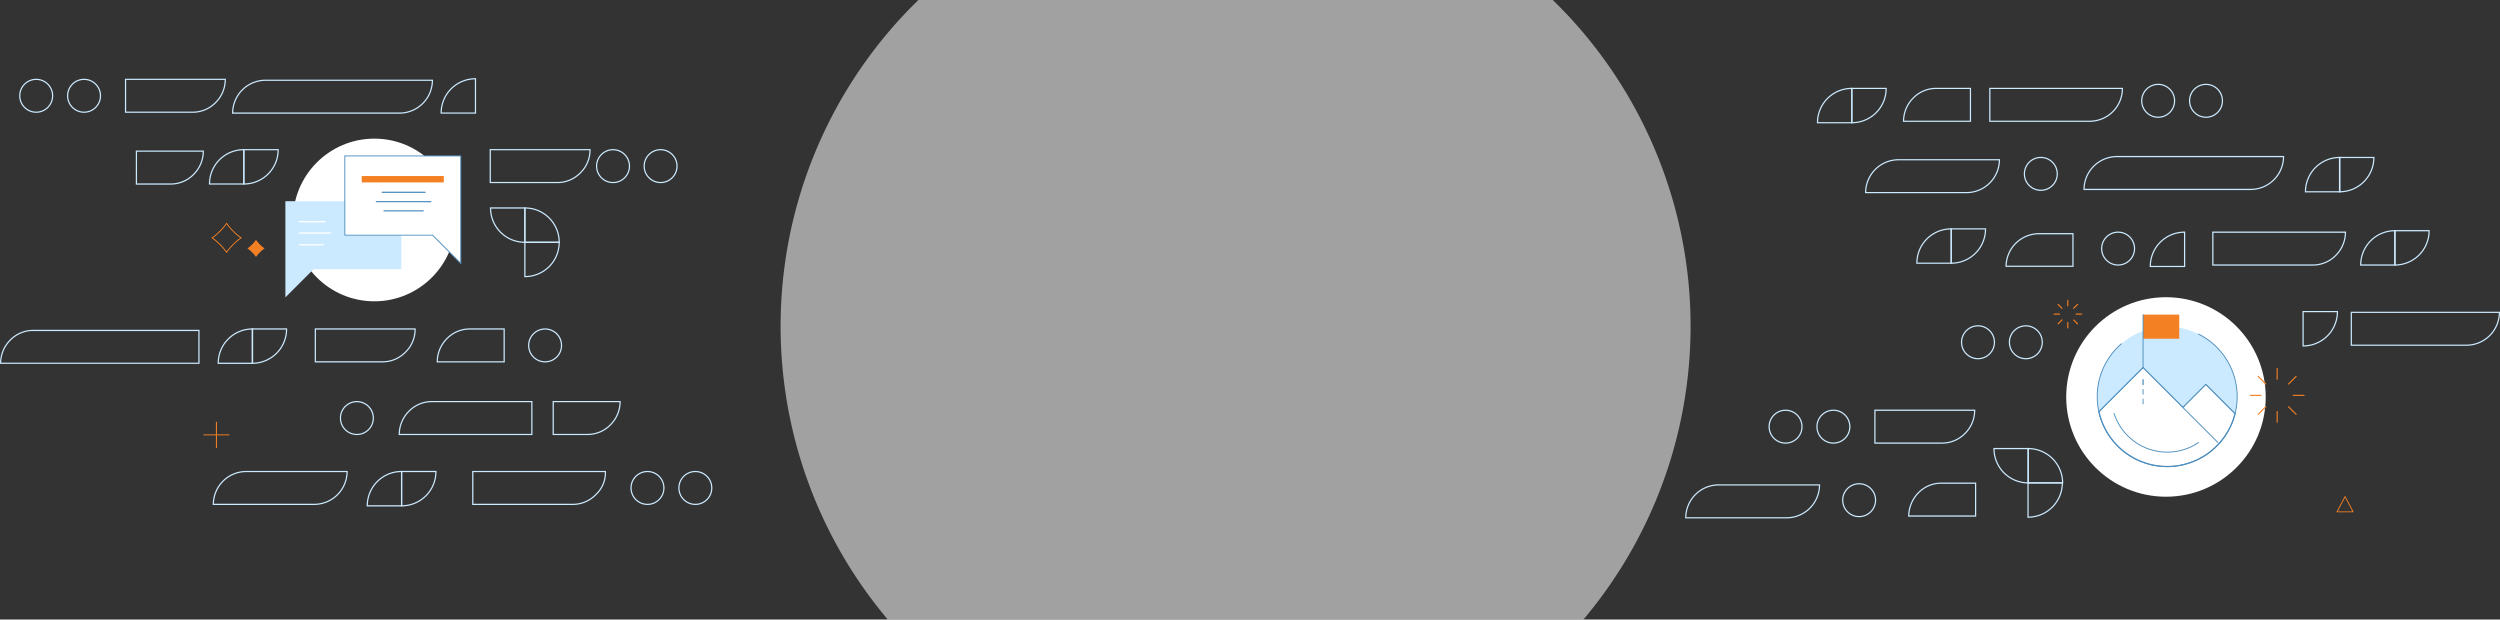<svg id="Layer_1" data-name="Layer 1" xmlns="http://www.w3.org/2000/svg" viewBox="0 0 2039.81 505.48"><rect x="0" y="0" width="2039.81" height="505.48" fill="#333333" stroke="none"/><defs><style>.cls-1,.cls-12,.cls-14,.cls-6{fill:#fff;}.cls-1{opacity:0.54;}.cls-10,.cls-11,.cls-13,.cls-2,.cls-3,.cls-4,.cls-8,.cls-9{fill:none;}.cls-2{stroke:#cceaff;}.cls-10,.cls-12,.cls-13,.cls-14,.cls-2,.cls-4,.cls-8,.cls-9{stroke-miterlimit:10;}.cls-11,.cls-3,.cls-4{stroke:#f48024;}.cls-11,.cls-12,.cls-13,.cls-14,.cls-3,.cls-8,.cls-9{stroke-linecap:round;}.cls-11,.cls-3{stroke-linejoin:round;}.cls-10,.cls-13,.cls-14,.cls-3,.cls-4{stroke-width:0.75px;}.cls-5{fill:#f48024;}.cls-7{fill:#cceaff;}.cls-8{stroke:#fff;}.cls-10,.cls-12,.cls-13,.cls-14,.cls-9{stroke:#4c8dbd;}.cls-11{stroke-width:0.92px;}.cls-12{stroke-width:1.01px;}</style></defs><title>pattern_1</title><path class="cls-1" d="M407-132.48H-110.6A371.24,371.24,0,0,0-135.6,373H432A371.24,371.24,0,0,0,407-132.48Z" transform="translate(859.95 132.48)"/><path class="cls-2" d="M794.78,233.52a28.11,28.11,0,0,1,28.22,28H794.78v-28Z" transform="translate(859.95 132.48)"/><path class="cls-2" d="M822.77,261.51a28.06,28.06,0,0,1-28,28v-28h28Z" transform="translate(859.95 132.48)"/><path class="cls-2" d="M795,261.51a27.91,27.91,0,0,1-28-28h28v28Z" transform="translate(859.95 132.48)"/><path class="cls-2" d="M-661-10.35a27.91,27.91,0,0,0-28,28h28v-28Z" transform="translate(859.95 132.48)"/><path class="cls-2" d="M-661,17.64a27.91,27.91,0,0,0,28-28h-28v28Z" transform="translate(859.95 132.48)"/><path class="cls-2" d="M1094.21,55.77a27.91,27.91,0,0,0-28,28h28v-28Z" transform="translate(859.95 132.48)"/><path class="cls-2" d="M1094,83.76a27.91,27.91,0,0,0,28-28h-28v28Z" transform="translate(859.95 132.48)"/><path class="cls-2" d="M651-60.35a27.91,27.91,0,0,0-28,28h28v-28Z" transform="translate(859.95 132.48)"/><path class="cls-2" d="M651-32.36a27.91,27.91,0,0,0,28-28H651v28Z" transform="translate(859.95 132.48)"/><path class="cls-2" d="M-532.28,252.24a27.91,27.91,0,0,0-28,28h28v-28Z" transform="translate(859.95 132.48)"/><path class="cls-2" d="M922.52,56.95a27.91,27.91,0,0,0-28,28h28v-28Z" transform="translate(859.95 132.48)"/><path class="cls-2" d="M-472-68.21a27.91,27.91,0,0,0-28,28h28v-28Z" transform="translate(859.95 132.48)"/><path class="cls-2" d="M-532.28,280.23a27.91,27.91,0,0,0,28-28h-28v28Z" transform="translate(859.95 132.48)"/><path class="cls-2" d="M1019.2,149.77a27.91,27.91,0,0,0,28-28h-28v28Z" transform="translate(859.95 132.48)"/><path class="cls-2" d="M1049.16-4a27.91,27.91,0,0,0-28,28h28V-4Z" transform="translate(859.95 132.48)"/><path class="cls-2" d="M1048.93,24a27.91,27.91,0,0,0,28-28h-28V24Z" transform="translate(859.95 132.48)"/><path class="cls-2" d="M-653.89,135.94a27.91,27.91,0,0,0-28,28h28v-28Z" transform="translate(859.95 132.48)"/><path class="cls-2" d="M-654.13,163.93a27.91,27.91,0,0,0,28-28h-28v28Z" transform="translate(859.95 132.48)"/><path class="cls-2" d="M-503.16,162.76h54.57V135.94h-28a26,26,0,0,0-18.82,8A26.71,26.71,0,0,0-503.16,162.76Z" transform="translate(859.95 132.48)"/><path class="cls-2" d="M776.85,84.78h54.57V58.2h-28A26.91,26.91,0,0,0,776.85,84.78Z" transform="translate(859.95 132.48)"/><path class="cls-2" d="M542.09,263.16h0A26.9,26.9,0,0,0,515.51,290h82.55a26.9,26.9,0,0,0,26.58-26.81H542.09Z" transform="translate(859.95 132.48)"/><path class="cls-2" d="M-659.29,252.24h0a26.9,26.9,0,0,0-26.58,26.81h82.55a26.9,26.9,0,0,0,26.58-26.81h-82.55Z" transform="translate(859.95 132.48)"/><path class="cls-2" d="M-694.08-9.15h-54.57V17.67h28a26,26,0,0,0,18.82-8A26.71,26.71,0,0,0-694.08-9.15Z" transform="translate(859.95 132.48)"/><path class="cls-2" d="M-378.56-10.35h-81.38V16.46h54.8a26,26,0,0,0,18.82-8A25.75,25.75,0,0,0-378.56-10.35Z" transform="translate(859.95 132.48)"/><path class="cls-2" d="M-521.27,135.94h-81.38v26.81h54.8a26,26,0,0,0,18.82-8A25.75,25.75,0,0,0-521.27,135.94Z" transform="translate(859.95 132.48)"/><path class="cls-2" d="M751.22,202.24H669.84v26.81h54.8a26,26,0,0,0,18.82-8A26.3,26.3,0,0,0,751.22,202.24Z" transform="translate(859.95 132.48)"/><path class="cls-2" d="M1053.76,56.95H945.57V83.76h81.61a26,26,0,0,0,18.82-8A26.71,26.71,0,0,0,1053.76,56.95Z" transform="translate(859.95 132.48)"/><path class="cls-2" d="M-366,252.24H-474.19v26.81h81.61a26,26,0,0,0,18.82-8A24.18,24.18,0,0,0-366,252.24Z" transform="translate(859.95 132.48)"/><path class="cls-2" d="M-354,195.21h-54.57V222h28a26,26,0,0,0,18.82-8A26.71,26.71,0,0,0-354,195.21Z" transform="translate(859.95 132.48)"/><path class="cls-2" d="M-534.18,222H-426V195.21h-81.61a26,26,0,0,0-18.82,8A26.71,26.71,0,0,0-534.18,222Z" transform="translate(859.95 132.48)"/><path class="cls-2" d="M-859.45,163.93h161.82V137.12H-832.88a26,26,0,0,0-18.82,8A26.71,26.71,0,0,0-859.45,163.93Z" transform="translate(859.95 132.48)"/><path class="cls-2" d="M693.21-33.54h54.57V-60.35h-28a26,26,0,0,0-18.82,8A26.71,26.71,0,0,0,693.21-33.54Z" transform="translate(859.95 132.48)"/><path class="cls-2" d="M871.78-60.35H763.59v26.81H845.2A26.75,26.75,0,0,0,871.78-60.35Z" transform="translate(859.95 132.48)"/><path class="cls-2" d="M1179.36,122.37H1058.54v26.81h94.24A26.9,26.9,0,0,0,1179.36,122.37Z" transform="translate(859.95 132.48)"/><path class="cls-2" d="M867.06-4.73h0a26.9,26.9,0,0,0-26.58,26.81H976.67a26.9,26.9,0,0,0,26.58-26.81H867.06Z" transform="translate(859.95 132.48)"/><path class="cls-2" d="M-643.55-67h0a26.9,26.9,0,0,0-26.58,26.81h136.41A26.9,26.9,0,0,0-507.13-67H-643.55Z" transform="translate(859.95 132.48)"/><circle class="cls-2" cx="444.76" cy="281.83" r="13.41"/><path class="cls-2" d="M697.42,288.56H752V261.75H724a26,26,0,0,0-18.82,8A27.75,27.75,0,0,0,697.42,288.56Z" transform="translate(859.95 132.48)"/><circle class="cls-2" cx="1516.91" cy="408.11" r="13.41"/><circle class="cls-2" cx="539" cy="135.54" r="13.41"/><circle class="cls-2" cx="500.19" cy="135.54" r="13.41"/><circle class="cls-2" cx="1665.16" cy="141.86" r="13.41"/><circle class="cls-2" cx="1728.21" cy="202.83" r="13.41"/><circle class="cls-2" cx="528.29" cy="398.13" r="13.41"/><circle class="cls-2" cx="567.34" cy="398.13" r="13.41"/><circle class="cls-2" cx="1456.88" cy="348.13" r="13.41"/><circle class="cls-2" cx="1495.92" cy="348.13" r="13.41"/><path class="cls-2" d="M-676.13-67.74h-81.38v26.81h54.8a26,26,0,0,0,18.82-8A26.71,26.71,0,0,0-676.13-67.74Z" transform="translate(859.95 132.48)"/><circle class="cls-2" cx="29.53" cy="78.15" r="13.41"/><circle class="cls-2" cx="68.58" cy="78.15" r="13.41"/><circle class="cls-2" cx="1613.89" cy="279.26" r="13.41"/><circle class="cls-2" cx="1652.93" cy="279.26" r="13.41"/><circle class="cls-2" cx="291.19" cy="341.1" r="13.41"/><path class="cls-2" d="M-431.69,37.21a27.91,27.91,0,0,1,28,28h-28v-28Z" transform="translate(859.95 132.48)"/><path class="cls-2" d="M-403.7,65.2a27.91,27.91,0,0,1-28,28v-28h28Z" transform="translate(859.95 132.48)"/><path class="cls-2" d="M-431.69,65.2a27.91,27.91,0,0,1-28-28h28v28Z" transform="translate(859.95 132.48)"/><path class="cls-2" d="M732.08,54.28a27.91,27.91,0,0,0-28,28h28v-28h0Z" transform="translate(859.95 132.48)"/><path class="cls-2" d="M732.08,82.27a27.91,27.91,0,0,0,28-28h-28v28Z" transform="translate(859.95 132.48)"/><path class="cls-2" d="M688.86-2.14h0a26.9,26.9,0,0,0-26.58,26.81h82.55A26.9,26.9,0,0,0,771.42-2.14H688.86Z" transform="translate(859.95 132.48)"/><circle class="cls-2" cx="1760.89" cy="82.25" r="13.41"/><circle class="cls-2" cx="1799.93" cy="82.25" r="13.41"/><polygon class="cls-3" points="1906.82 417.62 1913.39 405.17 1919.97 417.62 1906.82 417.62"/><path class="cls-4" d="M-686.89,61.59A45.25,45.25,0,0,1-680.48,67a45.25,45.25,0,0,1,5.41,6.41A45.22,45.22,0,0,1-669.65,67a45.22,45.22,0,0,1,6.41-5.41,45.25,45.25,0,0,1-6.41-5.41,45.21,45.21,0,0,1-5.41-6.41,45.25,45.25,0,0,1-5.41,6.41A45.22,45.22,0,0,1-686.89,61.59Z" transform="translate(859.95 132.48)"/><path class="cls-5" d="M-658.06,70.2a26.72,26.72,0,0,1,3.79,3.2,26.72,26.72,0,0,1,3.2,3.79,26.7,26.7,0,0,1,3.2-3.79,26.7,26.7,0,0,1,3.79-3.2,26.72,26.72,0,0,1-3.79-3.2,26.7,26.7,0,0,1-3.2-3.79,26.72,26.72,0,0,1-3.2,3.79A26.7,26.7,0,0,1-658.06,70.2Z" transform="translate(859.95 132.48)"/><circle class="cls-6" cx="305.44" cy="179.48" r="66.36"/><polygon class="cls-7" points="327.48 164.19 232.85 164.19 232.85 242.63 255.91 219.57 327.48 219.57 327.48 164.19"/><line class="cls-8" x1="265.3" y1="180.9" x2="244.41" y2="180.9"/><line class="cls-8" x1="269.79" y1="190.14" x2="244.41" y2="190.14"/><line class="cls-8" x1="263.87" y1="199.77" x2="244.41" y2="199.77"/><polygon class="cls-6" points="281.35 127.25 375.98 127.25 375.98 214.95 352.91 191.88 281.35 191.88 281.35 127.25"/><line class="cls-9" x1="346.81" y1="156.9" x2="311.86" y2="156.9"/><line class="cls-9" x1="351.55" y1="164.54" x2="307.07" y2="164.54"/><line class="cls-9" x1="345.3" y1="172.04" x2="313.31" y2="172.04"/><rect class="cls-5" x="295.16" y="143.63" width="66.94" height="5.2"/><polygon class="cls-10" points="281.35 127.25 375.98 127.25 375.98 214.95 352.91 191.88 281.35 191.88 281.35 127.25"/><line class="cls-3" x1="176.58" y1="365.1" x2="176.58" y2="344.53"/><line class="cls-3" x1="166.3" y1="354.82" x2="186.87" y2="354.82"/><line class="cls-3" x1="176.58" y1="365.1" x2="176.58" y2="344.53"/><circle class="cls-6" cx="1767.26" cy="323.89" r="81.39"/><line class="cls-11" x1="1857.99" y1="300.71" x2="1857.99" y2="309.45"/><line class="cls-11" x1="1857.99" y1="335.73" x2="1857.99" y2="344.47"/><line class="cls-11" x1="1879.87" y1="322.59" x2="1871.13" y2="322.59"/><line class="cls-11" x1="1844.86" y1="322.59" x2="1836.12" y2="322.59"/><line class="cls-11" x1="1873.46" y1="307.12" x2="1867.28" y2="313.3"/><line class="cls-11" x1="1848.7" y1="331.88" x2="1842.52" y2="338.06"/><line class="cls-11" x1="1873.46" y1="338.06" x2="1867.28" y2="331.88"/><line class="cls-11" x1="1848.7" y1="313.3" x2="1842.52" y2="307.12"/><line class="cls-11" x1="1687.17" y1="245.05" x2="1687.17" y2="249.54"/><line class="cls-11" x1="1687.17" y1="263.05" x2="1687.17" y2="267.54"/><line class="cls-11" x1="1698.42" y1="256.29" x2="1693.92" y2="256.29"/><line class="cls-11" x1="1680.41" y1="256.29" x2="1675.92" y2="256.29"/><line class="cls-11" x1="1695.12" y1="248.34" x2="1691.95" y2="251.52"/><line class="cls-11" x1="1682.39" y1="261.07" x2="1679.22" y2="264.25"/><line class="cls-11" x1="1695.12" y1="264.25" x2="1691.95" y2="261.07"/><line class="cls-11" x1="1682.39" y1="251.52" x2="1679.22" y2="248.34"/><circle class="cls-7" cx="1768.26" cy="323.63" r="57.08"/><path class="cls-12" d="M939.8,181.31L921.1,200l-32.48-32.48-36,36c0.13,0.61.27,1.22,0.42,1.83a57.11,57.11,0,0,0,110.64-.23Z" transform="translate(859.95 132.48)"/><path class="cls-13" d="M933.91,140.12a57.09,57.09,0,1,1-63,7.91" transform="translate(859.95 132.48)"/><polyline class="cls-14" points="1809.6 361.03 1748.58 300.01 1713.15 335.44"/><polyline class="cls-14" points="1782.04 331.5 1799.75 313.79 1823.37 337.41"/><rect class="cls-5" x="1748.58" y="256.71" width="29.53" height="19.68"/><line class="cls-14" x1="1748.58" y1="300.01" x2="1748.58" y2="256.71"/><path class="cls-14" d="M933.89,228.55a45,45,0,0,1-25.59,7.87A45.5,45.5,0,0,1,865,204.93" transform="translate(859.95 132.48)"/><line class="cls-12" x1="1748.58" y1="309.85" x2="1748.58" y2="313.79"/><line class="cls-14" x1="1748.58" y1="317.73" x2="1748.58" y2="321.66"/><line class="cls-14" x1="1748.58" y1="325.6" x2="1748.58" y2="329.54"/></svg>